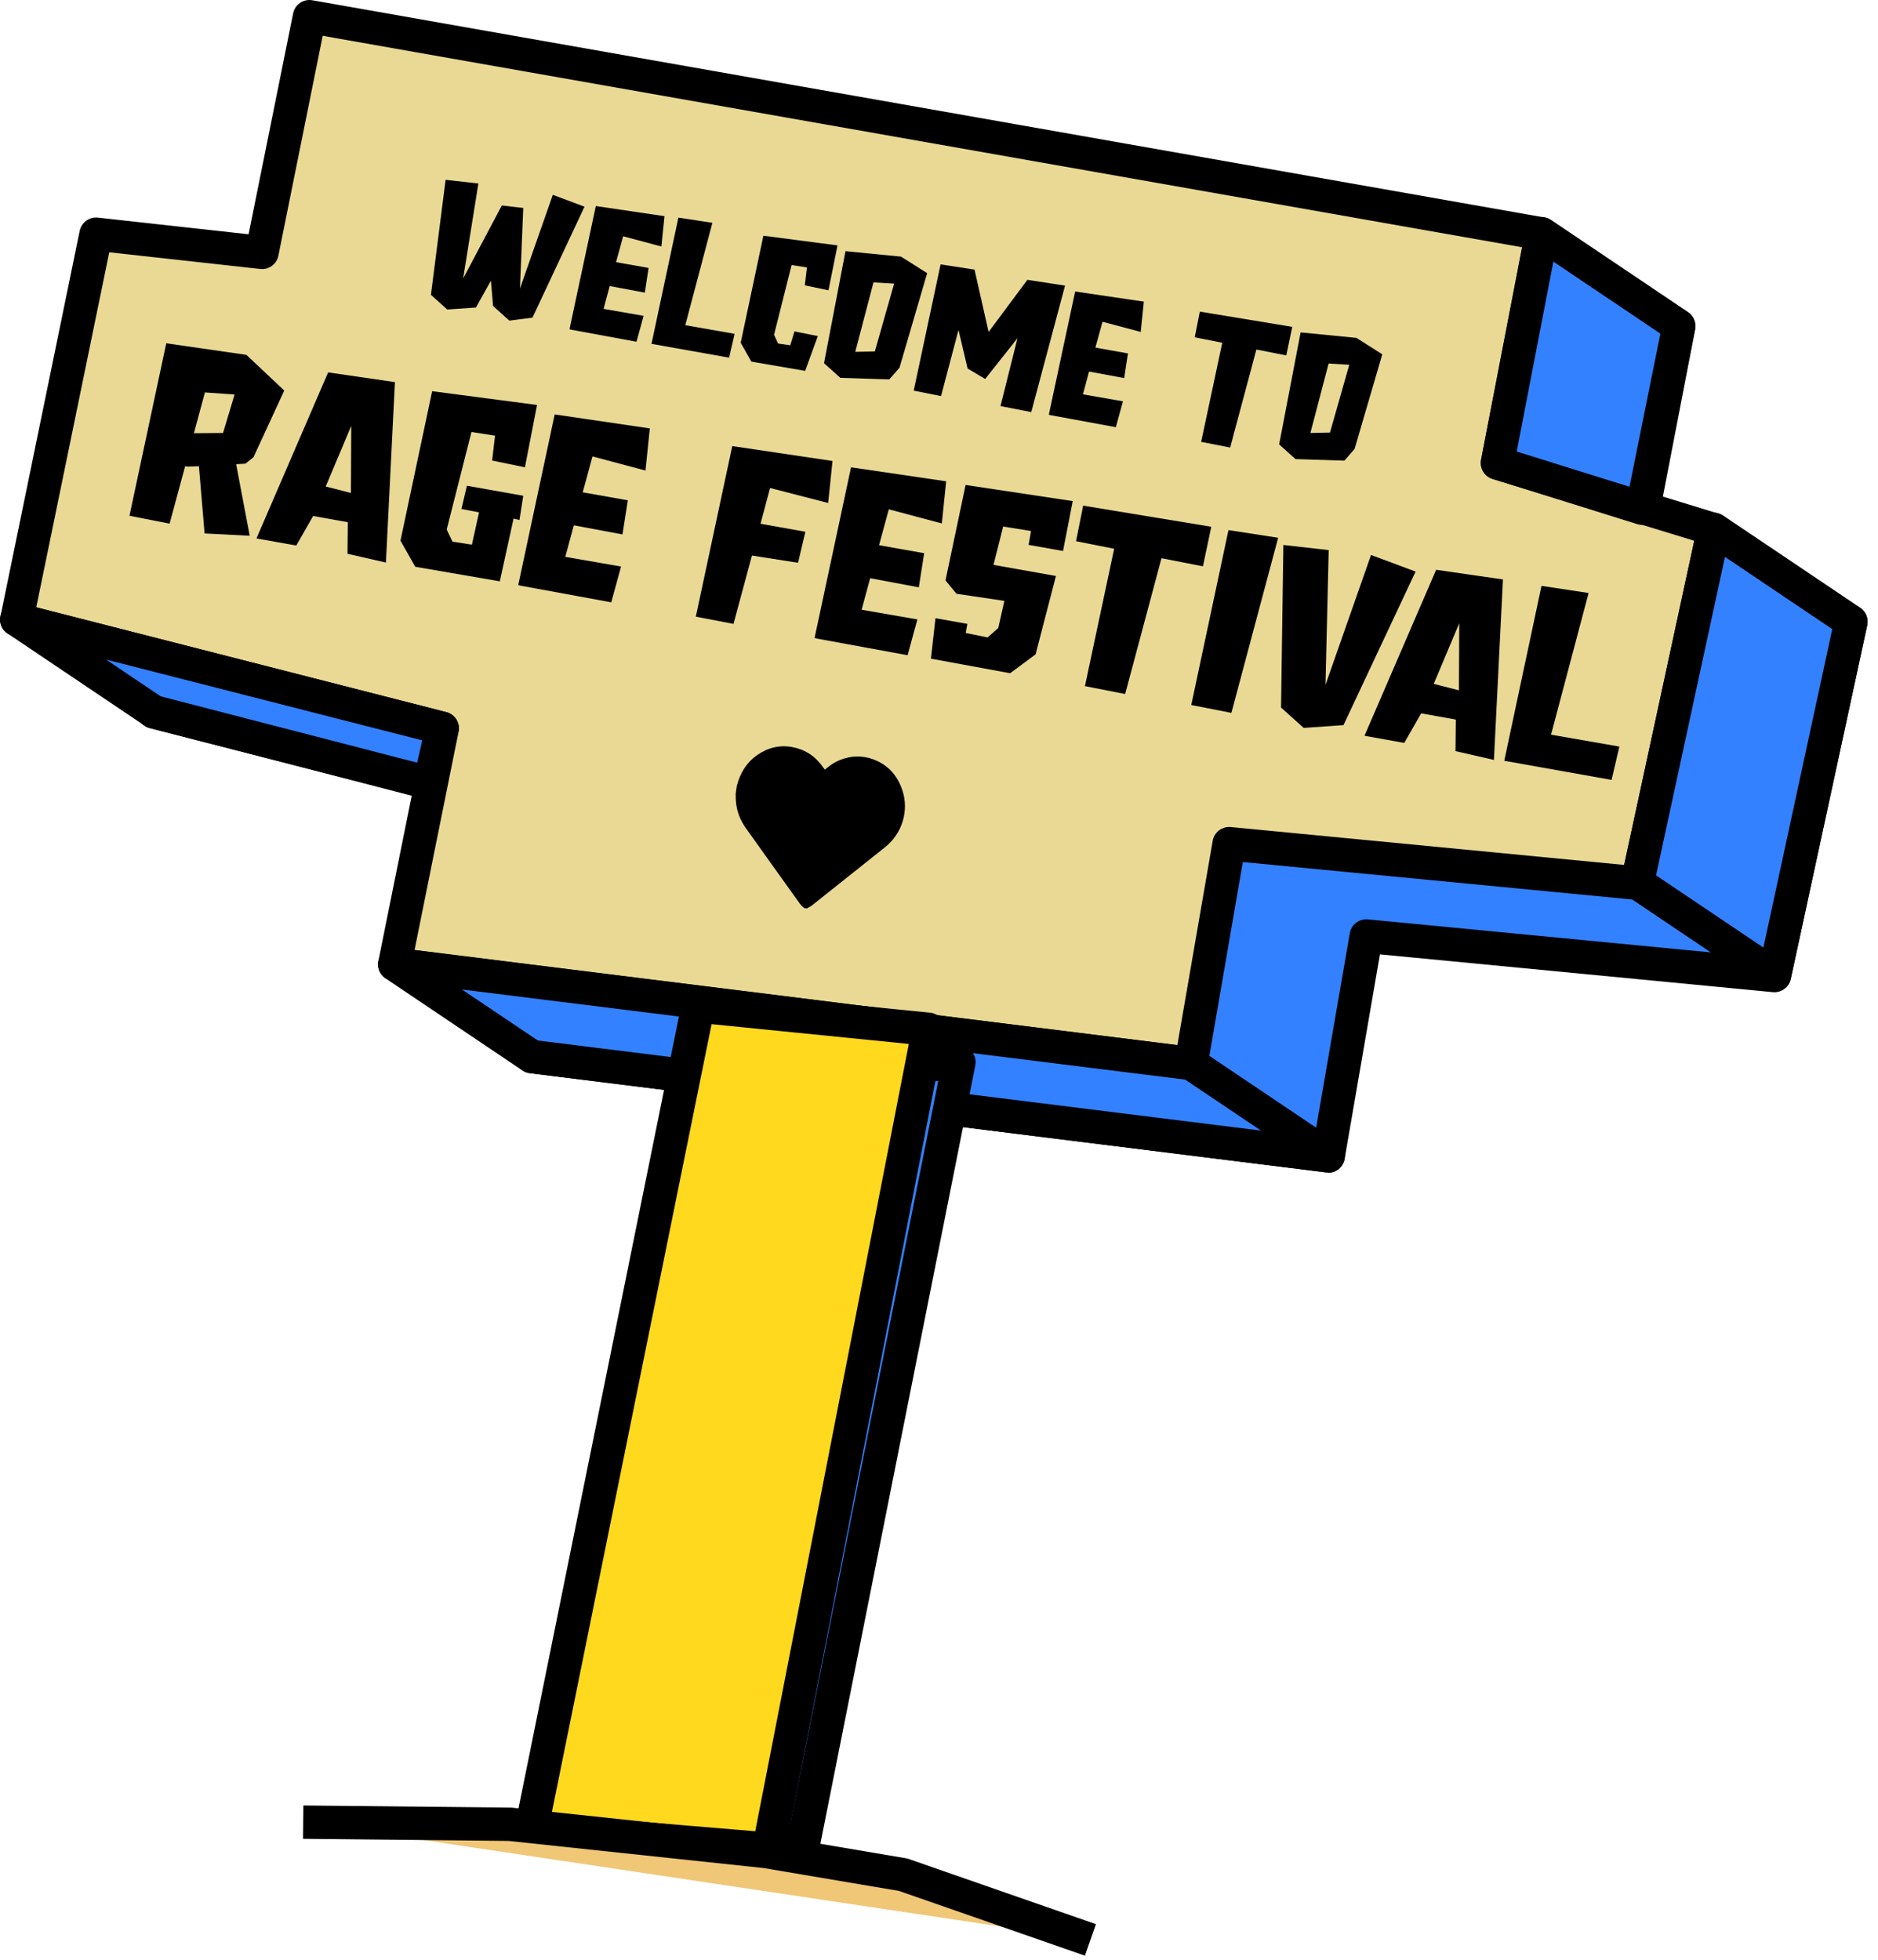 <svg width="160" height="167" viewBox="0 0 160 167" fill="none" xmlns="http://www.w3.org/2000/svg">
<path d="M33.998 29.369L38.05 9.271L143.032 27.779L139.264 47.309L157.695 52.951L151.182 83.075L116.403 79.733L113.165 98.468L45.31 90.005L49.352 69.907L13.105 60.648L19.865 27.807L33.998 29.369Z" fill="#3381FF"/>
<path d="M113.164 99.888C113.107 99.888 113.051 99.888 112.984 99.879L45.129 91.425C44.741 91.378 44.382 91.169 44.154 90.847C43.927 90.525 43.842 90.128 43.918 89.74L47.704 70.967L12.764 62.039C12.025 61.85 11.571 61.121 11.722 60.373L18.472 27.532C18.623 26.813 19.286 26.33 20.015 26.406L32.861 27.826L36.657 9.006C36.808 8.248 37.537 7.756 38.295 7.889L143.277 26.396C143.656 26.463 143.987 26.68 144.195 26.993C144.413 27.305 144.489 27.693 144.422 28.072L140.891 46.353L158.101 51.626C158.811 51.844 159.228 52.563 159.076 53.283L152.563 83.406C152.412 84.107 151.759 84.59 151.039 84.523L117.566 81.305L114.556 98.743C114.433 99.434 113.836 99.917 113.155 99.917L113.164 99.888ZM46.994 88.793L111.99 96.897L115.001 79.497C115.124 78.768 115.786 78.256 116.534 78.323L150.055 81.551L156.028 53.936L138.847 48.672C138.156 48.464 137.73 47.754 137.872 47.044L141.374 28.934L39.175 10.918L35.398 29.653C35.256 30.373 34.584 30.865 33.846 30.78L20.99 29.36L14.771 59.606L49.711 68.534C50.44 68.723 50.904 69.452 50.752 70.191L47.004 88.784L46.994 88.793Z" fill="black"/>
<path d="M22.316 21.512L26.368 1.413L131.36 19.921L127.583 39.451L146.014 45.094L139.501 75.218L104.721 71.876L101.484 90.601L33.629 82.147L37.67 62.049L1.424 52.781L8.183 19.95L22.316 21.512Z" fill="#EAD994"/>
<path d="M101.483 92.021C101.426 92.021 101.369 92.021 101.303 92.012L33.448 83.558C33.06 83.511 32.7 83.302 32.473 82.98C32.245 82.659 32.16 82.261 32.236 81.873L36.023 63.1L1.082 54.172C0.344 53.983 -0.111 53.254 0.041 52.506L6.79 19.665C6.942 18.946 7.614 18.463 8.333 18.539L21.179 19.959L24.975 1.139C25.127 0.381 25.846 -0.111 26.613 0.022L131.596 18.529C131.974 18.596 132.305 18.814 132.514 19.126C132.731 19.438 132.807 19.826 132.741 20.205L129.21 38.486L146.42 43.759C147.13 43.977 147.546 44.696 147.395 45.416L140.882 75.539C140.73 76.24 140.077 76.723 139.358 76.656L105.885 73.438L102.874 90.876C102.751 91.567 102.155 92.05 101.473 92.05L101.483 92.021ZM35.313 80.926L100.309 89.03L103.319 71.629C103.442 70.901 104.115 70.389 104.853 70.456L138.373 73.684L144.347 46.069L127.165 40.805C126.474 40.597 126.048 39.887 126.19 39.177L129.693 21.067L27.493 3.051L23.716 21.786C23.574 22.506 22.902 22.998 22.164 22.913L9.308 21.493L3.089 51.739L38.029 60.667C38.758 60.856 39.222 61.585 39.071 62.324L35.322 80.917L35.313 80.926Z" fill="black"/>
<path d="M143.029 27.779L131.357 19.921L127.58 39.451L139.905 43.295L143.029 27.779Z" fill="#3381FF"/>
<path d="M139.906 44.715C139.764 44.715 139.622 44.696 139.48 44.649L127.155 40.796C126.464 40.578 126.047 39.877 126.18 39.167L129.948 19.637C130.042 19.173 130.355 18.776 130.799 18.596C131.235 18.416 131.737 18.463 132.134 18.728L143.816 26.586C144.289 26.908 144.526 27.485 144.412 28.044L141.279 43.56C141.203 43.958 140.957 44.298 140.607 44.497C140.389 44.63 140.133 44.696 139.887 44.696L139.906 44.715ZM129.219 38.467L138.827 41.468L141.459 28.422L132.342 22.288L129.219 38.467Z" fill="black"/>
<path d="M146.012 45.094L157.693 52.951L151.181 83.075L139.499 75.218L146.012 45.094Z" fill="#3381FF"/>
<path d="M151.181 84.495C150.907 84.495 150.623 84.41 150.386 84.249L138.705 76.391C138.222 76.07 137.985 75.483 138.108 74.915L144.621 44.791C144.716 44.327 145.038 43.948 145.483 43.778C145.918 43.598 146.41 43.655 146.808 43.92L158.49 51.777C158.972 52.099 159.209 52.686 159.086 53.254L152.573 83.378C152.478 83.842 152.157 84.221 151.712 84.391C151.541 84.457 151.361 84.495 151.181 84.495ZM141.09 74.574L150.235 80.727L156.104 53.595L146.96 47.441L141.09 74.574Z" fill="black"/>
<path d="M33.628 82.147L45.309 90.005L113.164 98.468L101.483 90.601L33.628 82.147Z" fill="#3381FF"/>
<path d="M113.164 99.888C113.108 99.888 113.051 99.888 112.985 99.879L45.13 91.425C44.912 91.397 44.694 91.321 44.514 91.198L32.833 83.34C32.284 82.971 32.066 82.28 32.293 81.665C32.52 81.049 33.145 80.671 33.798 80.756L101.653 89.21C101.871 89.238 102.089 89.314 102.269 89.437L113.95 97.294C114.499 97.664 114.717 98.355 114.49 98.97C114.282 99.529 113.742 99.888 113.164 99.888ZM45.821 88.642L107.437 96.319L100.972 91.974L39.355 84.296L45.821 88.642Z" fill="black"/>
<path d="M13.105 60.648L1.424 52.781L37.67 62.049L36.61 66.716L13.105 60.648Z" fill="#3381FF"/>
<path d="M36.6 68.136C36.477 68.136 36.363 68.117 36.24 68.089L12.745 62.011C12.584 61.973 12.442 61.907 12.309 61.812L0.628 53.955C0.05 53.567 -0.158 52.828 0.126 52.194C0.41 51.56 1.101 51.228 1.773 51.399L38.02 60.667C38.768 60.856 39.222 61.604 39.052 62.361L37.982 67.029C37.897 67.398 37.66 67.729 37.339 67.928C37.111 68.061 36.856 68.136 36.6 68.136ZM13.691 59.322L35.54 64.974L35.975 63.071L9.034 56.189L13.691 59.322Z" fill="black"/>
<path d="M48.963 156.482L62.736 92.192L81.688 90.507L68.501 156.766L48.963 156.482Z" fill="#3381FF"/>
<path d="M68.501 158.186H68.482L48.953 157.902C48.527 157.902 48.129 157.703 47.864 157.362C47.599 157.031 47.495 156.595 47.59 156.179L61.364 91.889C61.496 91.283 62.007 90.829 62.623 90.772L81.574 89.087C82.019 89.049 82.455 89.219 82.758 89.55C83.061 89.882 83.184 90.336 83.089 90.772L69.902 157.031C69.77 157.694 69.183 158.176 68.511 158.176L68.501 158.186ZM50.723 155.081L67.346 155.327L79.937 92.088L63.92 93.508L50.733 155.081H50.723Z" fill="black"/>
<path d="M45.272 155.838L59.481 85.707L79.114 87.676L65.482 157.533L45.272 155.838Z" fill="#FFD91E"/>
<path d="M65.491 158.953C65.491 158.953 65.415 158.953 65.368 158.953L45.148 157.258C44.74 157.22 44.371 157.021 44.125 156.699C43.879 156.378 43.794 155.961 43.87 155.563L58.079 85.432C58.221 84.722 58.883 84.23 59.612 84.306L79.246 86.275C79.643 86.313 80.003 86.521 80.24 86.843C80.476 87.165 80.571 87.572 80.495 87.96L66.873 157.817C66.74 158.489 66.153 158.962 65.481 158.962L65.491 158.953ZM46.984 154.56L64.345 156.008L77.428 88.935L60.625 87.25L46.984 154.56Z" fill="black"/>
<path d="M25.827 155.223L43.406 155.403L65.293 157.741L76.946 159.71L92.906 165.267" fill="#EFC776"/>
<path d="M92.442 166.611L76.595 161.092L65.055 159.142L43.33 156.832L25.817 156.652L25.846 153.812L43.425 153.992C43.425 153.992 43.52 153.992 43.557 153.992L65.434 156.321L77.182 158.309C77.258 158.318 77.334 158.347 77.409 158.366L93.37 163.923L92.432 166.602L92.442 166.611Z" fill="black"/>
<path d="M49.797 17.611L45.366 27.059L43.397 27.315L42.006 26.065L41.826 23.907L40.548 26.198L38.106 26.368L36.714 25.118L37.964 15.32L40.756 15.633L39.459 23.727L42.754 17.507L44.581 17.715L44.297 24.588L47.099 16.598L49.834 17.621L49.797 17.611Z" fill="black"/>
<path d="M51.406 26.311L54.833 26.908L54.227 29.113L48.575 28.072V28.053L48.519 28.044L50.762 17.554L56.612 18.416L56.347 21L53.091 20.129L52.485 22.335L55.258 22.827L54.937 24.929L51.945 24.371L51.425 26.311H51.406Z" fill="black"/>
<path d="M62.104 30.467L55.506 29.293L57.797 18.539L60.693 18.984L58.384 27.703L62.587 28.441L62.113 30.486L62.104 30.467Z" fill="black"/>
<path d="M68.569 24.314L68.748 22.78L67.442 22.581L65.946 28.517L66.287 29.265L67.328 29.416L67.688 28.233L69.676 28.631L68.597 31.594L64.015 30.808L63.106 29.199L65.038 20.082L71.352 20.906L70.585 24.73L68.588 24.314H68.569Z" fill="black"/>
<path d="M76.746 21.852L78.99 23.272L76.633 31.329L75.762 32.323L71.597 32.19L70.205 30.941L72.032 21.398L76.756 21.862L76.746 21.852ZM74.531 29.947L76.178 24.162L74.418 24.058L72.865 29.975L74.541 29.937L74.531 29.947Z" fill="black"/>
<path d="M90.739 24.333L87.861 35.106L85.239 34.595L86.687 28.811L83.933 32.285L82.437 31.395L81.661 28.11L80.174 33.743L77.846 33.279L80.136 22.524L83.033 22.97V22.998L84.226 28.28L87.53 23.84L90.739 24.333Z" fill="black"/>
<path d="M92.245 33.591L95.671 34.188L95.066 36.394L89.414 35.352V35.333L89.357 35.324L91.601 24.834L97.451 25.696L97.186 28.28L93.93 27.41L93.324 29.615L96.098 30.108L95.776 32.209L92.784 31.651L92.264 33.591H92.245Z" fill="black"/>
<path d="M109.586 30.278L107.04 29.776L104.806 38.126L102.335 37.643L104.134 29.199L101.786 28.735L102.222 26.548L110.097 27.845L109.586 30.278Z" fill="black"/>
<path d="M115.523 28.763L117.766 30.183L115.409 38.24L114.538 39.243L110.373 39.111L108.981 37.861L110.808 28.318L115.532 28.782L115.523 28.763ZM113.308 36.857L114.955 31.073L113.194 30.969L111.642 36.886L113.317 36.848L113.308 36.857Z" fill="black"/>
<path d="M20.914 39.499L20.119 39.546L21.274 45.643L17.43 45.444L16.948 39.717L15.973 39.754L15.774 39.717L14.449 44.611L11.031 43.939L14.165 29.246L20.99 30.231L24.218 33.27L21.596 38.95L20.914 39.499ZM16.531 36.905H16.55L19.002 36.886L19.986 33.61L17.459 33.43L16.522 36.905H16.531Z" fill="black"/>
<path d="M33.646 32.55L32.879 47.924L29.604 47.176L29.632 44.488L26.678 43.958L25.24 46.476L21.851 45.87L27.956 31.726L33.636 32.55H33.646ZM27.758 41.449L29.897 41.998L29.925 36.28L27.748 41.449H27.758Z" fill="black"/>
<path d="M43.756 44.175L42.582 49.524L35.378 48.284L34.119 46.059L36.817 33.326L45.753 34.5L44.722 39.811L41.929 39.234L42.175 37.113L40.168 36.801L38.057 45.113L38.55 46.145L40.206 46.4L40.812 43.645L39.316 43.361L39.78 41.383L44.58 42.235L44.258 44.298L43.766 44.185L43.756 44.175Z" fill="black"/>
<path d="M48.168 47.441L52.911 48.265L52.078 51.313L44.24 49.874V49.856L44.154 49.837L47.259 35.305L55.363 36.498L54.993 40.086L50.478 38.883L49.645 41.941L53.488 42.623L53.034 45.529L48.888 44.753L48.159 47.441H48.168Z" fill="black"/>
<path d="M64.792 44.62L68.616 45.302L67.991 47.943L64.063 47.328L62.492 53.15L59.282 52.535L62.387 38.003L70.926 39.272L70.557 42.85L65.606 41.572L64.792 44.63V44.62Z" fill="black"/>
<path d="M73.415 51.948L78.158 52.771L77.325 55.82L69.487 54.381V54.362L69.401 54.343L72.506 39.811L80.61 41.004L80.241 44.592L75.725 43.39L74.892 46.447L78.735 47.129L78.281 50.035L74.135 49.259L73.406 51.948H73.415Z" fill="black"/>
<path d="M85.466 44.857L84.642 48.123L89.962 49.07L88.23 55.744L86.062 57.353L79.312 56.113L79.701 52.667L82.418 53.15L82.276 53.926L84.141 54.305L85.049 53.5L85.57 51.19L81.49 50.584L80.553 49.449L82.266 41.316L91.392 42.689L90.568 46.94L87.633 46.419L87.842 45.236L85.466 44.857Z" fill="black"/>
<path d="M102.487 48.246L98.955 47.555L95.86 59.124L92.433 58.452L94.923 46.75L91.676 46.107L92.282 43.077L103.197 44.876L102.487 48.246Z" fill="black"/>
<path d="M104.919 60.733L101.492 60.061L104.663 45.16L108.895 45.813L104.909 60.742L104.919 60.733Z" fill="black"/>
<path d="M120.605 48.691L114.461 61.775L111.072 62.011L109.141 60.279L109.34 46.428L113.202 46.864L112.927 58.347L116.808 47.281L120.595 48.691H120.605Z" fill="black"/>
<path d="M128.045 49.363L127.278 64.738L124.003 63.99L124.032 61.301L121.078 60.771L119.639 63.289L116.25 62.683L122.356 48.54L128.036 49.363H128.045ZM122.157 58.262L124.296 58.811L124.325 53.093L122.148 58.262H122.157Z" fill="black"/>
<path d="M137.304 66.442L128.159 64.813L131.331 49.912L135.344 50.518L132.144 62.589L137.966 63.602L137.304 66.432V66.442Z" fill="black"/>
<path d="M76.86 67.273C76.444 66.052 75.649 65.162 74.427 64.698C73.462 64.338 72.496 64.367 71.54 64.755C71.142 64.916 70.792 65.143 70.461 65.418C70.404 65.465 70.347 65.513 70.272 65.569C70.215 65.493 70.168 65.418 70.111 65.352C69.552 64.547 68.814 63.988 67.877 63.733C66.817 63.439 65.804 63.562 64.847 64.111C63.891 64.66 63.257 65.475 62.907 66.516C62.85 66.677 62.812 66.838 62.765 66.999L62.68 67.614C62.68 67.822 62.68 68.04 62.699 68.248C62.755 69.1 63.058 69.867 63.55 70.558C65.094 72.717 66.627 74.875 68.18 77.034C68.274 77.166 68.416 77.261 68.53 77.365L68.729 77.394C68.88 77.308 69.05 77.233 69.183 77.128C71.256 75.481 73.329 73.824 75.403 72.177C76.87 71.003 77.466 69.062 76.87 67.292L76.86 67.273Z" fill="black"/>
</svg>
